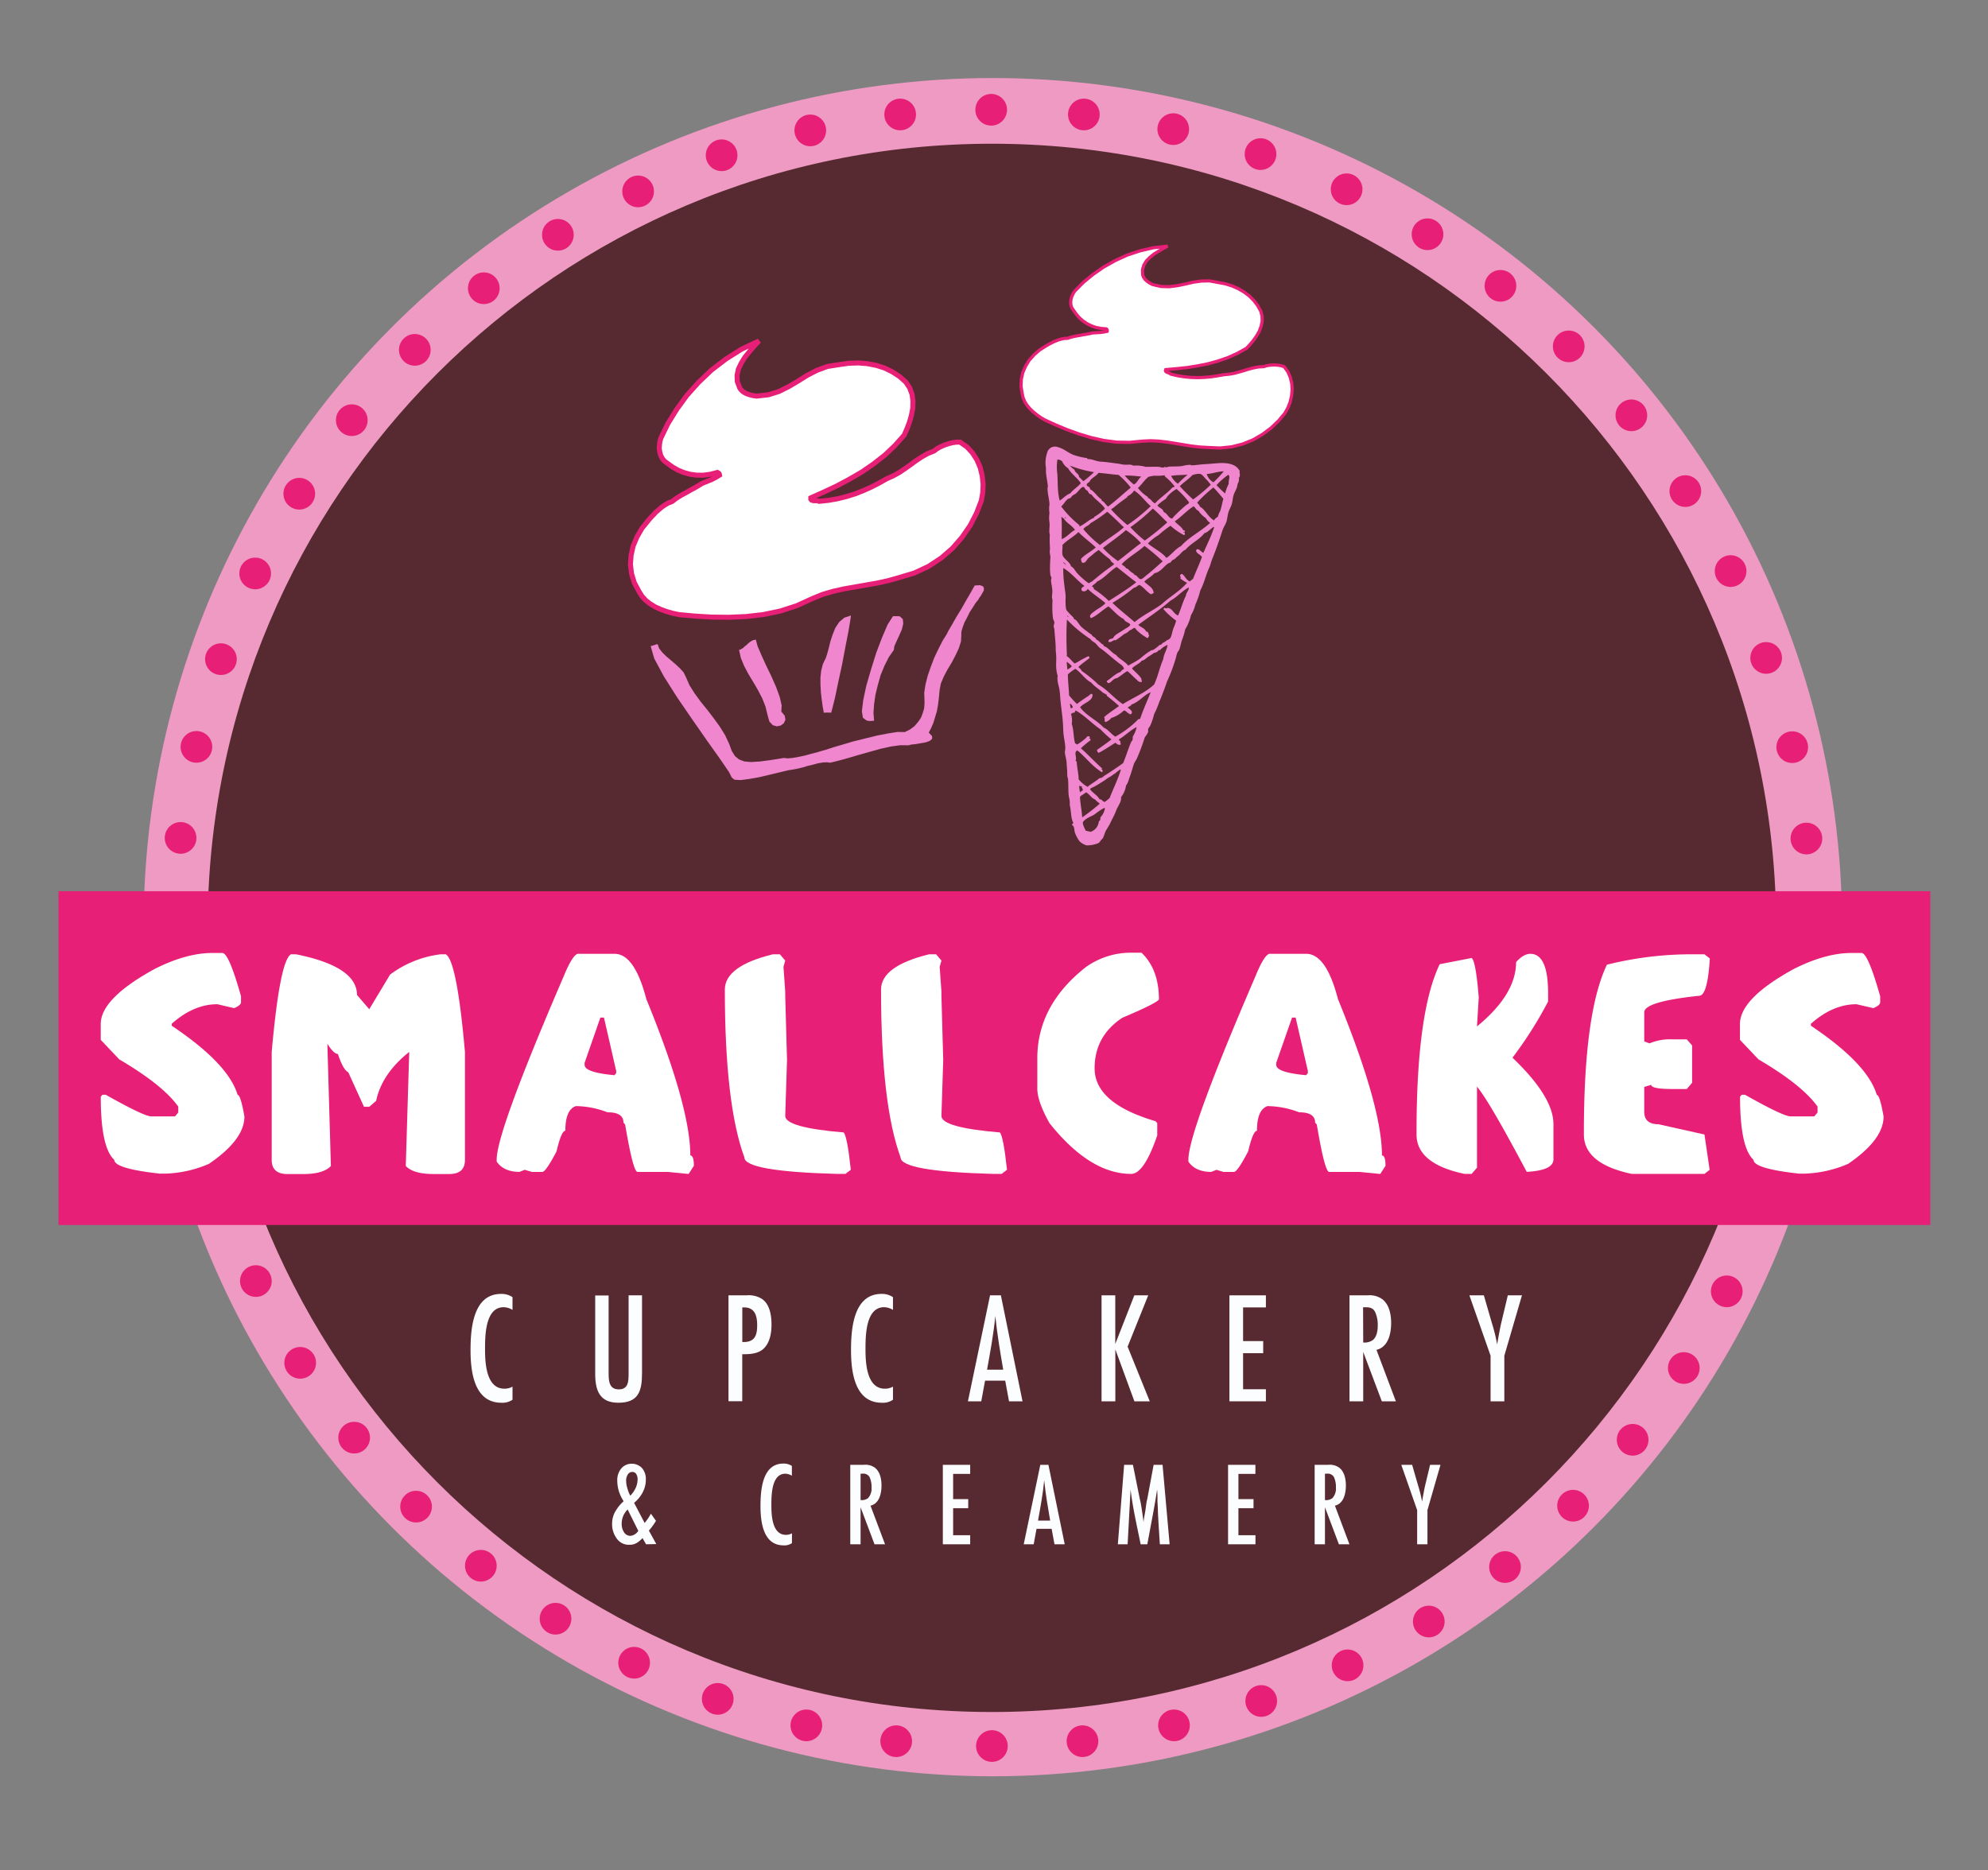<?xml version="1.0" encoding="UTF-8"?> <svg xmlns="http://www.w3.org/2000/svg" viewBox="0 0 610 574.01"><rect x="0" y="0" width="610" height="574.01" fill="#808080" stroke="none"/> <defs> <style>.cls-1{fill:#ee9ac2;}.cls-2{fill:#572a31;}.cls-3{fill:#e81f76;}.cls-4{fill:#fff;}.cls-5,.cls-8{fill:none;stroke:#e81f76;}.cls-5{stroke-width:0.98px;}.cls-6,.cls-7{fill:#ef86ce;}.cls-6{fill-rule:evenodd;}.cls-8{stroke-width:1.54px;}.cls-9{fill:#fcfdff;}</style> </defs> <g id="outer_pink" data-name="outer pink"> <circle class="cls-1" cx="304.64" cy="284.54" r="260.59"></circle> </g> <g id="inner_brown" data-name="inner brown"> <path class="cls-2" d="M545,284.76c0,132.9-107.74,240.64-240.65,240.64S63.71,417.66,63.71,284.76,171.45,44.11,304.35,44.11,545,151.85,545,284.76Z"></path> </g> <g id="dots"> <circle class="cls-3" cx="107.94" cy="128.95" r="4.86"></circle> <circle class="cls-3" cx="127.28" cy="107.37" r="4.86"></circle> <circle class="cls-3" cx="148.45" cy="88.46" r="4.86"></circle> <circle class="cls-3" cx="171.18" cy="72.06" r="4.86"></circle> <circle class="cls-3" cx="195.8" cy="58.74" r="4.86"></circle> <circle class="cls-3" cx="221.42" cy="47.65" r="4.86"></circle> <circle class="cls-3" cx="248.63" cy="40.02" r="4.86"></circle> <circle class="cls-3" cx="276.21" cy="35.13" r="4.86"></circle> <circle class="cls-3" cx="304.14" cy="33.69" r="4.86"></circle> <circle class="cls-3" cx="332.57" cy="35.13" r="4.86"></circle> <circle class="cls-3" cx="360" cy="39.63" r="4.86"></circle> <circle class="cls-3" cx="386.78" cy="47.29" r="4.86"></circle> <circle class="cls-3" cx="413.2" cy="58.09" r="4.86"></circle> <circle class="cls-3" cx="438.02" cy="71.89" r="4.86"></circle> <circle class="cls-3" cx="460.4" cy="87.72" r="4.86"></circle> <circle class="cls-3" cx="481.35" cy="106.3" r="4.86"></circle> <circle class="cls-3" cx="500.57" cy="127.46" r="4.86"></circle> <circle class="cls-3" cx="517.13" cy="150.71" r="4.86"></circle> <circle class="cls-3" cx="531.02" cy="175.26" r="4.86"></circle> <circle class="cls-3" cx="541.93" cy="201.91" r="4.86"></circle> <circle class="cls-3" cx="549.93" cy="229.3" r="4.86"></circle> <circle class="cls-3" cx="554.28" cy="257.34" r="4.86"></circle> <circle class="cls-3" cx="529.84" cy="396.3" r="4.86"></circle> <circle class="cls-3" cx="516.66" cy="419.83" r="4.86"></circle> <circle class="cls-3" cx="500.96" cy="441.86" r="4.86"></circle> <circle class="cls-3" cx="482.68" cy="462.09" r="4.86"></circle> <circle class="cls-3" cx="461.8" cy="480.91" r="4.86"></circle> <circle class="cls-3" cx="438.41" cy="497.63" r="4.86"></circle> <circle class="cls-3" cx="413.49" cy="511.08" r="4.86"></circle> <circle class="cls-3" cx="387" cy="522.02" r="4.86"></circle> <circle class="cls-3" cx="360.23" cy="529.5" r="4.86"></circle> <circle class="cls-3" cx="332.15" cy="534.36" r="4.86"></circle> <circle class="cls-3" cx="304.36" cy="535.84" r="4.86"></circle> <circle class="cls-3" cx="274.99" cy="534.36" r="4.86"></circle> <circle class="cls-3" cx="247.42" cy="529.5" r="4.86"></circle> <circle class="cls-3" cx="220.23" cy="521.37" r="4.86"></circle> <circle class="cls-3" cx="194.58" cy="510.28" r="4.86"></circle> <circle class="cls-3" cx="170.46" cy="496.77" r="4.86"></circle> <circle class="cls-3" cx="147.54" cy="480.51" r="4.86"></circle> <circle class="cls-3" cx="127.67" cy="462.37" r="4.86"></circle> <circle class="cls-3" cx="108.67" cy="441.2" r="4.86"></circle> <circle class="cls-3" cx="92.11" cy="418.24" r="4.86"></circle> <circle class="cls-3" cx="78.51" cy="393.15" r="4.86"></circle> <circle class="cls-3" cx="55.41" cy="257.15" r="4.86"></circle> <circle class="cls-3" cx="60.27" cy="229.21" r="4.86"></circle> <circle class="cls-3" cx="67.79" cy="202.29" r="4.86"></circle> <circle class="cls-3" cx="78.3" cy="175.99" r="4.86"></circle> <circle class="cls-3" cx="91.83" cy="151.52" r="4.86"></circle> </g> <g id="smallcakes"> <polygon class="cls-3" points="592.29 375.94 17.94 375.94 17.94 273.51 592.29 273.51 592.29 375.94 592.29 375.94"></polygon> <path class="cls-4" d="M65.14,292.46h3.09q2,0,5.72,13.29v1.84c0,.6-.7,1.2-2.09,1.8l-5.17-1.2q-7.27,0-14,6v.6q17.39,11.64,20.22,21.22.93,0,2.09,6.64,0,7.1-10.9,14.53a36.4,36.4,0,0,1-13.47,3H49.07q-14-1.53-14-4.24-4.16-3.75-4.15-19.37l.52-.6h1q11.79,6.65,14,6.64h7.26l1-1.2v-1.8Q50,333,36.6,325.12l-5.69-6v-4.85q0-7.87,16.59-16.93Q57.21,292.46,65.14,292.46Z"></path> <path class="cls-4" d="M89.26,292.87h1.6q18.67,3.75,18.68,12.47l3.76,4.39,6.39-10.63a32.31,32.31,0,0,1,15.49-6.23h1.61q3.41,2,5.88,30v33.08c0,2.9-1.6,4.35-4.82,4.35h-4.79q-6.23,0-8.55-2.47l1.06-35q-8.41,6.69-10.15,15l-2.12,1.84h-1.61l-4.82-10.59q-1.61-.78-3.18-5.63-1.29,0-3.22-3.11V321l1.06,36.84q-2.31,2.47-8.55,2.47H88.2q-4.83,0-4.83-4.35V322.83Q85.85,294.9,89.26,292.87Z"></path> <path class="cls-4" d="M177.23,292.72h11.35q6.13,0,9.74,13.89,13.5,33,13.5,48c.72,0,1.09,1.06,1.09,3.16l-1.61,2.51-6.49-.63h-9.19q-1.35,0-3.8-14.53l-.51-.6q0-3.17-4.88-3.16a28.2,28.2,0,0,0-9.71-1.91q-3.25,1.08-3.25,7.58-1.22,0-2.7,6.31c-2.16,4.15-3.61,6.26-4.34,6.31h-3.24L161,359l-1.6.64c-3.22,0-5.56-1.06-7-3.16v-.64q0-8.52,20.54-56.16C174.7,295.39,176.14,293.07,177.23,292.72Zm7,19.56-4.85,13.89v.64q0,2.32,9.16,3.16l.54-.64v-.64l-3.76-16.41Z"></path> <path class="cls-4" d="M237.12,292.87h2.18l1.64,1.92-.54,1.91.54,7.62v1.28l.55,19.71-.55,17.16q0,3.57,17.94,5.07,1.1,1.27,2.18,11.45l-1.64,1.27h-2.7q-28.31-.78-28.31-5.06-6-16.33-6-51.52Q222.43,296.48,237.12,292.87Z"></path> <path class="cls-4" d="M285.05,292.87h2.18l1.64,1.92-.54,1.91.54,7.62v1.28l.55,19.71-.55,17.16q0,3.57,17.94,5.07,1.08,1.27,2.18,11.45l-1.64,1.27h-2.7q-28.31-.78-28.31-5.06-6-16.33-6-51.52Q270.36,296.48,285.05,292.87Z"></path> <path class="cls-4" d="M346.54,292.38h3.73q5.34,5.14,5.34,14.35-.84,1.23-11.19,5.59-8.55,5.63-8.55,15.54,0,10.74,18.68,16.22l.54.6v3.76q-4.05,11.82-8,11.82-12.66,0-25.07-15.58-3.74-6.72-3.73-10.58v-9.32q0-16.29,14.91-28A23.81,23.81,0,0,1,346.54,292.38Z"></path> <path class="cls-4" d="M389.46,292.72H400.8q6.15,0,9.74,13.89,13.5,33,13.5,48c.73,0,1.09,1.06,1.09,3.16l-1.61,2.51-6.49-.63h-9.19q-1.35,0-3.79-14.53l-.52-.6q0-3.17-4.88-3.16a28.15,28.15,0,0,0-9.71-1.91c-2.16.72-3.25,3.25-3.25,7.58q-1.21,0-2.7,6.31c-2.16,4.15-3.61,6.26-4.34,6.31h-3.24l-2.15-.64-1.61.64c-3.21,0-5.56-1.06-7-3.16v-.64q0-8.52,20.54-56.16C386.93,295.39,388.36,293.07,389.46,292.72Zm7,19.56-4.86,13.89v.64q0,2.32,9.16,3.16l.55-.64v-.64l-3.76-16.41Z"></path> <path class="cls-4" d="M469.56,292.72q5.46,0,5.46,12.09v2.55a122.89,122.89,0,0,1-10.93,17.24q12.57,12,12.57,20.38V355.8q0,3.4-8.2,3.83-11.59-21.86-15.26-26.14v24.86l-1.64,1.91h-2.19q-14.72-3.11-14.72-12.09v-.63q0-36.87,7.11-51.63l9.8-1.91q1.29,1,2.18,12.09L453.2,315q12-9.82,12-19.75Q467.5,292.72,469.56,292.72Z"></path> <path class="cls-4" d="M520.25,292.87H523l1.64,1.28q-.68,11.44-3.28,11.45-16.83,1.77-16.84,5.07v8.93l1.61.6a16.28,16.28,0,0,1,7.07-1.23h4.37l1.64,1.87v11.45l-1.64,1.92h-4.37q-6.52,0-6.52-1.28l-2.16.64v7.62q0,3.82,4.34,3.83L523,348.17,524.59,359,523,360.26h-22.3Q486,357.16,486,348.17v-.63q0-36.72,7.07-51.48A107,107,0,0,1,520.25,292.87Z"></path> <path class="cls-4" d="M568.12,292.46h3.09q1.95,0,5.71,13.29v1.84c0,.6-.69,1.2-2.09,1.8l-5.17-1.2q-7.26,0-14,6v.6q17.39,11.64,20.21,21.22c.63,0,1.32,2.21,2.09,6.64q0,7.1-10.89,14.53a36.48,36.48,0,0,1-13.47,3h-1.54q-14-1.53-14-4.24-4.14-3.75-4.14-19.37l.51-.6h1q11.79,6.65,14,6.64h7.27l1-1.2v-1.8Q553,333,539.58,325.12l-5.69-6v-4.85q0-7.87,16.58-16.93Q560.18,292.46,568.12,292.46Z"></path> </g> <g id="cupcake_and_cone" data-name="cupcake and cone"> <g id="cone"> <polygon class="cls-4" points="358.27 75.54 356.84 76.3 355.44 77.13 354.02 78.02 352.79 79.03 351.74 80.09 350.99 81.34 350.57 82.71 350.6 84.25 350.75 84.74 350.98 85.21 351.28 85.65 351.67 86.05 352.09 86.39 352.58 86.73 353.08 87.03 353.66 87.32 356.27 87.92 358.8 87.99 361.26 87.67 363.69 87.17 366.09 86.61 368.56 86.25 371.1 86.2 373.85 86.7 375.97 87.1 378.05 87.75 379.94 88.58 381.75 89.64 383.34 90.83 384.72 92.22 385.9 93.77 386.84 95.45 387.25 97.02 387.29 98.6 386.96 100.12 386.41 101.63 385.61 103.04 384.67 104.39 383.61 105.66 382.51 106.86 379.74 108.41 376.85 109.72 373.79 110.78 370.69 111.64 367.45 112.29 364.22 112.8 360.93 113.15 357.7 113.43 357.6 113.72 357.69 113.97 357.88 114.14 358.15 114.29 358.44 114.38 358.75 114.5 358.99 114.61 359.24 114.82 361.3 115.3 363.41 115.64 365.48 115.83 367.57 115.89 369.62 115.81 371.65 115.63 373.61 115.33 375.54 114.99 377.12 114.84 378.67 114.58 380.17 114.17 381.67 113.74 383.15 113.27 384.64 112.89 386.19 112.6 387.79 112.52 388.51 112.28 389.27 112.13 390.07 112.04 390.9 112.01 391.69 112.03 392.5 112.13 393.28 112.29 394.05 112.54 395.17 114.09 395.92 115.83 396.36 117.65 396.49 119.58 396.3 121.5 395.87 123.4 395.17 125.19 394.24 126.84 392.28 129.18 389.98 131.37 387.37 133.31 384.5 134.98 381.32 136.26 377.95 137.12 374.39 137.49 370.66 137.33 368.2 137.19 365.7 136.9 363.16 136.49 360.61 136.07 358.04 135.66 355.51 135.37 352.99 135.26 350.55 135.38 346.6 135.76 342.65 135.69 338.73 135.18 334.9 134.32 331.09 133.18 327.42 131.86 323.89 130.39 320.58 128.88 319.26 128.09 318.08 127.25 316.99 126.35 315.98 125.4 315.12 124.35 314.44 123.27 313.94 122.09 313.66 120.85 313.3 118.6 313.38 116.42 313.83 114.34 314.68 112.39 315.81 110.55 317.29 108.89 318.99 107.41 320.99 106.14 321.69 105.73 322.45 105.34 323.21 104.94 324.05 104.6 324.87 104.28 325.72 104.04 326.63 103.86 327.55 103.83 328.45 103.52 329.42 103.28 330.37 103.09 331.36 102.93 332.33 102.74 333.32 102.58 334.29 102.4 335.26 102.17 335.83 102.13 336.42 102.11 336.99 102.06 337.59 102.05 338.13 101.96 338.69 101.9 339.22 101.77 339.73 101.67 339.75 101.55 339.76 101.44 339.74 101.34 339.73 101.25 339.61 101.06 339.47 100.93 337.75 100.78 336.2 100.47 334.76 99.94 333.43 99.26 332.21 98.42 331.15 97.48 330.23 96.41 329.42 95.25 328.91 94.52 328.63 93.76 328.53 92.97 328.57 92.18 328.74 91.36 329.05 90.6 329.4 89.89 329.84 89.26 332.45 86.63 335.44 84.19 338.65 81.95 342.16 79.99 345.86 78.29 349.81 76.98 353.93 76.02 358.27 75.54 358.27 75.54"></polygon> <polygon class="cls-5" points="358.27 75.54 356.84 76.3 355.44 77.13 354.02 78.02 352.79 79.03 351.74 80.09 350.99 81.34 350.57 82.71 350.6 84.25 350.75 84.74 350.98 85.21 351.28 85.65 351.67 86.05 352.09 86.39 352.58 86.73 353.08 87.03 353.66 87.32 356.27 87.92 358.8 87.99 361.26 87.67 363.69 87.17 366.09 86.61 368.56 86.25 371.1 86.2 373.85 86.7 375.97 87.1 378.05 87.75 379.94 88.58 381.75 89.64 383.34 90.83 384.72 92.22 385.9 93.77 386.84 95.45 387.25 97.02 387.29 98.6 386.96 100.12 386.41 101.63 385.61 103.04 384.67 104.39 383.61 105.66 382.51 106.86 379.74 108.41 376.85 109.72 373.79 110.78 370.69 111.64 367.45 112.29 364.22 112.8 360.93 113.15 357.7 113.43 357.6 113.72 357.69 113.97 357.88 114.14 358.15 114.29 358.44 114.38 358.75 114.5 358.99 114.61 359.24 114.82 361.3 115.3 363.41 115.64 365.48 115.83 367.57 115.89 369.62 115.81 371.65 115.63 373.61 115.33 375.54 114.99 377.12 114.84 378.67 114.58 380.17 114.17 381.67 113.74 383.15 113.27 384.64 112.89 386.19 112.6 387.79 112.52 388.51 112.28 389.27 112.13 390.07 112.04 390.9 112.01 391.69 112.03 392.5 112.13 393.28 112.29 394.05 112.54 395.17 114.09 395.92 115.83 396.36 117.65 396.49 119.58 396.3 121.5 395.87 123.4 395.17 125.19 394.24 126.84 392.28 129.18 389.98 131.37 387.37 133.31 384.5 134.98 381.32 136.26 377.95 137.12 374.39 137.49 370.66 137.33 368.2 137.19 365.7 136.9 363.16 136.49 360.61 136.07 358.04 135.66 355.51 135.37 352.99 135.26 350.55 135.38 346.6 135.76 342.65 135.69 338.73 135.18 334.9 134.32 331.09 133.18 327.42 131.86 323.89 130.39 320.58 128.88 319.26 128.09 318.08 127.25 316.99 126.35 315.98 125.4 315.12 124.35 314.44 123.27 313.94 122.09 313.66 120.85 313.3 118.6 313.38 116.42 313.83 114.34 314.68 112.39 315.81 110.55 317.29 108.89 318.99 107.41 320.99 106.14 321.69 105.73 322.45 105.34 323.21 104.94 324.05 104.6 324.87 104.28 325.72 104.04 326.63 103.86 327.55 103.83 328.45 103.52 329.42 103.28 330.37 103.09 331.36 102.93 332.33 102.74 333.32 102.58 334.29 102.4 335.26 102.17 335.83 102.13 336.42 102.11 336.99 102.06 337.59 102.05 338.13 101.96 338.69 101.9 339.22 101.77 339.73 101.67 339.75 101.55 339.76 101.44 339.74 101.34 339.73 101.25 339.61 101.06 339.47 100.93 337.75 100.78 336.2 100.47 334.76 99.94 333.43 99.26 332.21 98.42 331.15 97.48 330.23 96.41 329.42 95.25 328.91 94.52 328.63 93.76 328.53 92.97 328.57 92.18 328.74 91.36 329.05 90.6 329.4 89.89 329.84 89.26 332.45 86.63 335.44 84.19 338.65 81.95 342.16 79.99 345.86 78.29 349.81 76.98 353.93 76.02 358.27 75.54 358.27 75.54"></polygon> <path class="cls-6" d="M338.71,248a21.82,21.82,0,0,0-2.83,1.92c-.78.5-1.79.86-2.49,1.34-.36.23-1,.81-1.09,1-.18.76.53,2,.87,2.7.66.09.95.25,1.53.31a3.73,3.73,0,0,0,2.46-3.18,1.6,1.6,0,0,0,.47-.56q0-.34,0-.66a5.38,5.38,0,0,0,1.41-2.81c-.18,0-.15-.15-.36-.1m-7.3-3.42c.11,2.32.59,4.32.68,6.3a56.37,56.37,0,0,0,5.37-4.19c-.39-.46-1-.7-1.32-1.25-1.28-.47-1.75-1.66-2.88-2.25-.56.53-1.32.82-1.85,1.39m0-1.34c.21-.39.73-.41.93-.82-.19-.29-.22-.69-.55-.85.13,0,.37.1.31-.12a5,5,0,0,1-.95-.28,18.27,18.27,0,0,0,.26,2.07M342,237.53l-.29,0c-.11.38-.59.39-.77.69a8.26,8.26,0,0,0-1.83,1.16c-1.16.73-2.16,1.38-3.27,2-.46.27-1,.32-1.36.81.64,1.05,2.26,1.84,2.9,3.11.77-.05.78.6,1.57.83a10.26,10.26,0,0,0,1.54-1.25c1.07-2.77,2.44-5.49,3.42-8.58a.21.21,0,0,0-.14-.16,10.78,10.78,0,0,0-1.77,1.38m-7.68-10.83c.17-.17.37.22.26.52a28.28,28.28,0,0,0-2.92,2.43c2.3,2,4.32,4.26,6.62,6.27-.15,0-.32,0-.31.21.43,0,.45.71.17.88-3-1.79-4.92-4.55-7.55-6.69-1.23.5-.08,2-.54,3.15,0,.2.37.12.34.4.09,1.86.55,3.4.59,5.33a9.83,9.83,0,0,0,2.73,2.29c1.16-1,2.6-1.72,3.75-2.75.43.23.66-.29,1.12-.3,0-.17,0-.27.16-.29q3-1.87,5.88-3.94c.88-2.07,1.56-4.38,2.41-6.36.1-.25.4-.54.48-.78s0-.78.13-1.11a8.35,8.35,0,0,0,1.12-2.81c-2,1-3.5,2.63-5.42,3.76,0,.43.39.48.54.76-.39.22.15.42,0,.81-.73.38-1.2-.25-1.65-.53-1.68,1.08-3.33,2.17-5.1,3.11a1.15,1.15,0,0,1-.53-.91c1.5-1.05,3-2.08,4.43-3.22a35,35,0,0,1-3.41-3.14c-2.66-1.78-4.69-4.13-7.54-5.73-.22.15-.21.59-.48.7-.39-.15-.58.24-1,.32a6.37,6.37,0,0,1,.26,3.11c.66,1.94.48,4.17,1.05,6,.31,0,.41.19.57.33a17.47,17.47,0,0,0,2.77-2.06c.28-.25.21-.46.54-.49s.59,0,.63.41c0,.14-.35.21-.16.29m-5.71-9.32a.57.57,0,0,0,.61-.34,1.69,1.69,0,0,0-.83-1.08,5.1,5.1,0,0,0,.22,1.42m11.08-3.88c0-.15-.14-.19-.13-.38-.46,0-.53-.4-1-.42-1.14-1.12-2.63-1.92-3.64-3.16-2-1.08-3.08-3-4.89-4.25a12.61,12.61,0,0,0-2.3,1.71c0,2.21.3,4.29.37,6.45a26.09,26.09,0,0,0,2.42,2.63,39.29,39.29,0,0,1,3.51-2.45c.43-.33.89-1,1.27-.39.06,2-2.69,2.43-3.82,3.86,1.85,2.57,5.1,3.91,7.22,6.22,1.51.65,2.25,2,3.59,2.79a30.39,30.39,0,0,0,7-5.28c.11-.18.43-.1.61-.2,1-2.94,2.12-5.34,3.24-8.16-2.25,1-3.56,3-5.94,3.8-.13.59-.89.47-1.07,1,.68.4,1.92,1.33.83,2-.85-.24-1.17-.95-2-1.22a10.34,10.34,0,0,1-3.95,2.36,3.52,3.52,0,0,1-1.77,1.23c-.46-.36,0-1.09-.42-1.5,1.42-1.27,3.07-2.28,4.6-3.43a48.42,48.42,0,0,0-3.79-3.16m-12.09-8.06c.37-.08,1.37-.8,1.38-1a6.38,6.38,0,0,0-.69-.7,4.78,4.78,0,0,0-.86-.63c0,.81.18,1.5.17,2.36m-.28-4.21c1.06.6,1.62,1.65,2.58,2.35a15.2,15.2,0,0,0,1.67-.94c.67-.38,1.17-.62,1.74-.93s1.16-.59,1.09.21c-1.11.92-2.36,1.71-3.39,2.75.34.4.86.63,1,1.18a38.61,38.61,0,0,1,5.12,4.19c2.87,1.65,4.78,4.18,7.52,6,3.21-2,6.88-3.48,9.59-6,1.16-2.39,1.68-5.22,2.79-7.74.25-1.86,1.12-2.75,1.34-4.42a6.42,6.42,0,0,0-2.36,1.64c-.18,0-.21-.15-.37,0a1.86,1.86,0,0,1-1.43.8,13.11,13.11,0,0,1-1.84,1.23c-.59.4-1.08,1.06-1.9,1.15-.77,1.06-2.17,1.4-3,2.41,1,1.16,2.25,2,3,3.34-.53,0,.2.33,0,.74-.77.35-1.34-.45-1.78-.83-.94-.82-1.73-1.74-2.65-2.44-.95.48-2.15,1.58-3.13,2.11-.16.09-.42.07-.67.2-.94.43-2,2.33-2.54.73,1.46-.87,2.54-2.2,4.26-2.79a2.18,2.18,0,0,1,1.08-.9A2.39,2.39,0,0,0,344,204c-1.89-1.34-3.67-3-5.41-4.36-.44-.33-.91-.61-1.34-1s-.77-.93-1.25-1.33-1.1-.61-1.4-1.18a39.75,39.75,0,0,1-7.22-6c-.21,3.53-.18,7.23,0,11.07m.46-12c-.22.05-.22-.45-.35-.24.08.14.17.62.35.24M358,186.7s-.11-.06-.07-.07c1.7-.33,2.05,1.71,3.54,2.26.91-1.94,1.46-4.29,2.4-6,.07-1.07,1-1.63.88-2.61-2.09,1.11-3.52,2.93-5.59,4.05-3.1,2.7-6.57,5-9.89,7.41.69.78,2,1,2.38,2.05.48,0,.52.33.78.49-.24.32.21.52.17.89-.23.16-.19.63-.55.64a15.44,15.44,0,0,1-3.31-2.47c-.25-.24-.29-.61-.7-.63-.23,0-.64.42-1.06.6-.6.25-.45.24-.84.61a5.7,5.7,0,0,1-1.22.68,27.44,27.44,0,0,1-2.52,1.85c-.3.13-.16,0-.37,0-.56.05-1.09.77-1.87.55-.23-.85.73-.92,1.32-1.1.63-1.2,1.86-1.63,3-2.41.7-.49,1.42-.86,1.82-1.16,1.28-.94-.31-1.09-1.14-1.84-.16-.13-.22-.4-.42-.53-1.87-1-3.06-2.6-4.61-3.87-1.86,1.08-3.45,2.84-5.35,3.6-1-.78.57-1.72,1.3-2.28s1.64-1,2.21-1.5c.33-.25.77-.55.86-.84-1.7-1.54-3.78-2.75-5.4-4.36-.29.83-1.82,1.14-1.92.19-.07-.67.58-.65.87-1.13-2.3-1.69-3.93-4-6.45-5.45a34.31,34.31,0,0,0,.36,5.41c.07,1,.29,1.94.35,2.89s-.05,1.64,0,2.44a9,9,0,0,0,.24,2.14,18.77,18.77,0,0,0,2.08,2.19c.13.16.17.43.26.54s.49.24.64.4c.59.59,1,1.42,1.58,2a15.67,15.67,0,0,0,1.68,1.35,11.73,11.73,0,0,0,1.55,1.11c.21.72,1.23.72,1.39,1.48.92.36,1.28,1.21,2.19,1.6a.5.5,0,0,1,.05.37c1.66.55,2.28,2,3.81,2.73,1,1.27,2.76,2,3.77,3.3,1.22-.73,2.65-1.42,3.73-2.23a22.06,22.06,0,0,1,3.22-2.4c.26-.14.58-.13.82-.25a16.49,16.49,0,0,0,1.92-1.51c.06,0,.22.05.29,0,.23-.14.43-.46.7-.62a4.63,4.63,0,0,0,1.22-.82c1.52-.32,1.32-2,2-3.73a14.06,14.06,0,0,0,.79-2.24,22.39,22.39,0,0,1-3.91-3.54c.13-.14.18-.36.39-.42.17.21.62.18.65.18M342.6,174c-2.16,1.35-3.69,3.41-6.05,4.53-.35.66-1.13.81-1.48,1.46.24.2.66.25.54.77a29.72,29.72,0,0,1,4.63,3.66c2.86-1.85,5.78-3.63,8.41-5.73-2.07-1.52-4-3.16-6-4.69m-15.46-.57c-.26-.3-.65-.87-1-.87a3.73,3.73,0,0,0,1,.87m24-5.9c-2.18,2-4.94,3.42-7,5.6.38.51,1.23.75,1.33,1.32,0-.12.35.09.5.1a7.66,7.66,0,0,0,2,1.59c0,.1,0,.21,0,.29,1,0,1.18,1.3,2.06,1.3.43,0,1.33-.9,1.76-1.23,1.74-1.34,3.56-3.08,4.93-4.23a59.62,59.62,0,0,0-5.6-4.74M326,167.29c.11,1-.22,2.21.05,3.1s1.71,1.85,2.33,2.78c.14.2.15.47.26.6s.45.3.63.49c.47.49.81,1.17,1.31,1.7a23,23,0,0,0,3.41,3c.42,0,.58-.38,1-.45,1.83-1.51,3.6-3,5.61-4.41.35-.25,1.23-.84,1.23-1s-.5-.42-.7-.62c-.37-.38-.31-.55-.55-.78-.5-.49-1.18-.92-1.75-1.42s-1.17-1-1.68-1.5a14.28,14.28,0,0,0-2,1.52c-.36.33-.76.61-1.09.9-.72.62-.87,1.69-2,1.51a2.43,2.43,0,0,1-.36-1.21c1.28-1.41,3.12-2.21,4.52-3.5-1.69-1.65-3.69-3-5.3-4.73-1.56,1.55-3.39,2.39-4.93,4m19.49-4.59c-2.23,2-4.73,3.65-7.06,5.5a28.66,28.66,0,0,0,4.61,4c2.39-1.8,4.64-3.75,7.07-5.5a24.44,24.44,0,0,0-4.62-4m24.11.9c-1.57,2.11-4.16,3.11-5.81,5.12-1,.36-1.54,1.36-2.31,1.94a9.64,9.64,0,0,0-.93.84c-.22.23-.58.26-.83.47s-.31.46-.55.64-.58.21-.83.39c-1.36,1-2.27,2.63-4.13,2.95-.84,1.05-2.13,1.6-3.08,2.56,1,1.12,2.82,1.82,2.87,3.55-.41,0-.45.37-.9.31-1.29-.8-2.09-2.07-3.43-2.85-.68.16-.95.8-1.73.88a53.54,53.54,0,0,1-6.58,4.64c2.13,2.09,4.55,3.92,6.8,5.91,2.49-2.14,5.64-3.55,8.31-5.52,2.32-2.16,5.58-4,7.79-6.56a10.4,10.4,0,0,1-2.07-1.3c.19-.54-.06-.57-.08-1a.74.74,0,0,1,.6-.41c.95.63,1.21,1.85,2.37,2.28.34-.25.65-.54,1-.76.9-2.33,1.94-4.48,2.73-6.71-.44-.81-1.82-1.08-1.79-2.1.71-.94,1.44.56,2.24.8,1.13-2.55,2.34-5,3.3-7.79,0-.08-.07-.12-.14-.15-1,.53-1.62,1.56-2.82,1.91M327,159.08c.11-.22-.17-.43-.28-.24.1.08.15.21.28.24m-1.16,6.36c1.6-.66,2.55-2.05,4-2.81-.91-1.41-2.62-2.1-3.46-3.58-.41,0-.38-.36-.71-.41.24,2.14.05,4.71.13,6.8m14-8.31h-.15a40.11,40.11,0,0,1-5,3.41c-.56.83-1.73,1-2.23,1.87a32.46,32.46,0,0,0,5.08,4.85c2.39-1.88,5.06-3.44,7.36-5.42-1.64-1.6-3.28-3.2-5-4.71m13.86-1.06a57.86,57.86,0,0,1-6.86,5.73,34.88,34.88,0,0,0,4.4,4.09,76,76,0,0,0,6.92-5.58c-1.51-1.41-2.87-2.93-4.46-4.24M370,159a8,8,0,0,1-2.29-2.27c-.75-.22-.9-1-1.47-1.34-2.14,1.31-3.73,3.22-5.77,4.62.79.94,2,1.53,2.56,2.65.23.13.61.11.56.47s-.45-.08-.44.13.41.14.41.4,0,.54-.25.56a18.77,18.77,0,0,1-4.16-2.88,36.45,36.45,0,0,0-3.69,2.9,14.49,14.49,0,0,0-3.23,2.55c1.83,1.55,4.2,2.6,5.69,4.44,1.61-1.1,2.72-2.74,4.47-3.66,2.56-2.83,6.13-4.53,8.93-7.1A3.89,3.89,0,0,1,370,159m-22-8.46a4.73,4.73,0,0,1-2,1.73c-.14,0,0,.35-.18.36-1.43,1.05-2.87,2.08-4.21,3.23-.19.21-.61.16-.62.56a50,50,0,0,0,4.94,4.71,53.53,53.53,0,0,0,7.16-5.8c-1.78-1.53-3.05-3.5-5.09-4.79m-13.13,1.19c-.83-.1-.82-.68-1.26-1.18-.07-.09-.32-.15-.42-.25-.38-.38-.4-.82-.76-.85-.72-.06-1.59,1.48-2.39,2.08a9.53,9.53,0,0,0-1,.61c-.25.23-.33.51-.63.7s-.49.13-.68.26c-.81.54-1.45,1.82-2.11,2.32a31,31,0,0,0,5.62,5.77c0,.18-.16.22,0,.37,1.65-.68,2.74-2,4.4-2.63.12-.09.06-.36.25-.37a14.31,14.31,0,0,0,3.15-2.48c-1.09-1.72-3-2.7-4.16-4.35M361,150.06a12.28,12.28,0,0,0-2.61,2.06c-.32.32-.45.77-.8,1.06a14.09,14.09,0,0,0-2.45,1.93c.36.56,1,.78,1.53,1.26.2.18.23.5.41.7s.62.39.84.63,1.05,1.5,1.68,1.42c.24,0,.31-.34.55-.55a44.9,44.9,0,0,1,3.8-3.55c.35-.26.76-.36.92-.84a26,26,0,0,0-3.87-4.12m11.34-.48a42.74,42.74,0,0,0-5,4.66c.25.44.71.68.82,1.23,1.85,1.06,2.49,3.21,4.39,4.24.19-.61.79-.78,1.16-1.2a6.88,6.88,0,0,1,.68-1.66c.44-1.2.59-2.45,1-3.78-1-1.15-2-2.43-3.1-3.49m-27.18-3.66a19.54,19.54,0,0,0,2.78,2.75c1.11-.43,1.37-1.81,2.34-2.39a39.1,39.1,0,0,0-5.12-.36m-2-.18c-2.27-.19-3.84-.45-6.06-.63-.36.7-1.64,1.35-2.4,2.15-.18.2-.25.48-.4.64s-.79.43-.79.85c0,.76,1.07.4,1,1.37,1.47.79,2.17,2.3,3.56,3.16,0,.12,0,.24,0,.36.93.35,1.2,1.31,2,1.81,2.42-1.83,4.62-3.88,6.94-5.81a24.64,24.64,0,0,0-3.74-3.9m11.07.25a9.88,9.88,0,0,0-1.86.34c-1.13.81-2.25,2.55-3.27,3.43a11.76,11.76,0,0,0,3.07,2.75.45.45,0,0,0,.05.3c.95.34,1.22,1.28,2.12,1.67,1.6-1.76,3.65-3,5.26-4.8.23-.15.61-.15.76-.39a15.39,15.39,0,0,0-3.06-3.13c0-.14.24-.3-.06-.3a14.43,14.43,0,0,1-3,.13m5.05.06a6.09,6.09,0,0,0,2.07,2.4,36,36,0,0,1,3-2.78c-1.77.15-3.59.08-5.09.38M370,147c-.55-.56-1.11-1.47-1.83-1.58a5.72,5.72,0,0,0-2.3.39c-1.17,1.26-2.65,2.17-3.86,3.4a52.5,52.5,0,0,0,4.1,4.07,51.81,51.81,0,0,0,5.39-4.5A10.25,10.25,0,0,0,370,147m3.27,1.87a35.76,35.76,0,0,0,2.64,2.58,13.41,13.41,0,0,1,1.13-3c-.22-.86.59-2.18-.15-2.74a21.16,21.16,0,0,0-3.62,3.19m-43.57-4.72c.21,1,1.37,1.11,1.41,2.23.52.36.84.88,1.33,1.25a28.63,28.63,0,0,0,3.25-2.77,35.07,35.07,0,0,1-7.38-2,5.54,5.54,0,0,0,1.39,1.25m40.59,1.32a4.1,4.1,0,0,0,2.06,2.55,32.29,32.29,0,0,0,3.14-3.37c-1.92.06-3.32.7-5.2.82m-42.61-1.8a4.38,4.38,0,0,1-1.72-2,1.79,1.79,0,0,0-1.51-.6,15.78,15.78,0,0,0,0,4.5c.15,2.69,0,5.45.71,8.07,1.13-.72,1.95-1.76,3.29-2.25.88-1.24,2.3-1.88,3.18-3.13-1.13-1.69-2.91-2.79-3.92-4.58m1.22,109.56c0-.44.34-.41.41-.72-.81-1.41-.62-3.73-1.1-5.37a7.6,7.6,0,0,0-.28-2.67c-.22-1.67-.09-3.53-.23-5.18,0-.38-.2-.74-.23-1.11-.05-.76,0-1.46-.09-2.23s-.09-1.48-.17-2.22c-.1-1-.47-2-.49-3,0-.27.1-.53.11-.8.08-1.65-.46-3.44-.58-5.2-.07-1-.07-2.16-.18-3.41-.15-1.85-.46-4-.68-6.09-.13-1.18-.15-2.58-.37-3.77s-.77-2.53-.51-4a11.81,11.81,0,0,1-.48-3.21c0-1.06.09-2.24,0-3.23,0-.43-.11-1-.12-1.71,0-1.91-.26-4-.39-5.92,0-.42-.22-.85-.23-1.26s.22-.73.21-1.1-.36-.84-.44-1.28a31.88,31.88,0,0,1-.14-5.39c0-.37-.14-.74-.16-1.11,0-.64.14-1.29.11-1.92,0-1.08-.38-2.22-.4-3.27,0-.21.13-.5.12-.73s-.27-.61-.32-.9a16.59,16.59,0,0,1-.12-1.86c0-1.19.05-2.35.13-3.45,0-.55-.18-1.1-.2-1.64s.07-.83.07-1.25a33.19,33.19,0,0,1-.06-4.21c-.34-1,.05-2.36-.09-3.62a9.12,9.12,0,0,1,0-2.95,8.13,8.13,0,0,1,0-2.65c-.07-1.61-.61-3.27-.61-5,0-.14.12-.37.11-.51-.13-1.68-.61-3.39-.6-5.05a5.23,5.23,0,0,0-.08-1.27,9.77,9.77,0,0,1,.45-4,2.47,2.47,0,0,1,3.33-1.74c1.77.46,3,1.64,4.64,2.33a20.26,20.26,0,0,0,4.13,1c.32,0,.15.37.49.32,1.32,0,2.55.74,3.85.8,1.68.09,3.44.37,5.18.59.71.09,1.44.29,2.11.34.9.06,2-.19,2.7.29a10.71,10.71,0,0,1,3.79.37c1.29,0,2.6-.06,3.89,0,.52,0,1,.24,1.53.24.14,0,.29-.18.46-.2s.39.12.57.1.38-.17.6-.19c1.33-.12,2.79,0,4.19-.2a10.81,10.81,0,0,1,2.44-.38c.13,0,.29.18.44.16,1.11,0,2.6-.28,4.06-.35s2.75-.22,4-.3c3.08-.2,5.53.24,6.69,2.36-.16.64.35,1.43-.26,2.14a2.74,2.74,0,0,1-.4,1.89c-.08,1.36-.89,2.35-1.23,3.47-.24.84-.27,1.7-.5,2.55s-.71,1.62-1,2.46-.37,1.81-.59,2.77-.92,1.85-1.27,2.88c-1,3.09-2.08,6.17-3.22,9-.34.83-.51,1.72-.88,2.53-1,2.14-1.54,4.75-2.74,7a23.42,23.42,0,0,1-1.48,4.27,12.26,12.26,0,0,1-1.37,3.31,14.89,14.89,0,0,1-1.8,4.41,17.61,17.61,0,0,1-.9,3.05c-.37,1-.52,2.11-.91,3.12-.12.33-.42.59-.56.92-.31.7-.39,1.47-.64,2.18a49.82,49.82,0,0,1-2.5,6.58c-.7,2-1.53,4.32-2.42,6.35a27.59,27.59,0,0,1-1.61,3.82,17.48,17.48,0,0,1-1.24,3.61c-.15.31-.46.54-.55.87s0,.6,0,.88a6.92,6.92,0,0,1-1.06,1.71,58.24,58.24,0,0,1-2.33,6.29c-.29.73-.84,1.33-1.07,2.08-.45,1.43-.83,2.85-1.43,4.34a5.41,5.41,0,0,1-.92,2.09,7.17,7.17,0,0,1-1.52,3.53c.18,1.38-.87,2.61-1.39,3.84a22.58,22.58,0,0,1-1,2.3c-.38.68-.7,1.43-1.07,2.15s-.86,1.38-1.22,2.07-.56,1.69-.94,2.31c-.1.16-.37.33-.54.56-.5.69-.52.89-1.53,1.17a9.36,9.36,0,0,1-2.89.43,5.4,5.4,0,0,1-2.14-1.23,10.82,10.82,0,0,1-1.46-2.74c-.24-.79-.07-1.89-.82-2.25"></path> </g> <g id="cupcake"> <polygon class="cls-7" points="231.92 196.29 231.03 196.48 230.32 196.87 229.68 197.35 229.11 197.91 228.51 198.38 227.98 198.88 227.36 199.25 226.77 199.47 227.32 201.93 228.33 204.38 229.6 206.78 231.11 209.28 232.55 211.74 233.87 214.28 234.88 216.83 235.53 219.5 236.09 221.46 237.15 222.57 238.36 222.91 239.58 222.66 240.52 221.93 241 220.89 240.79 219.65 239.74 218.39 239.85 216.49 239.26 213.91 238.12 210.79 236.66 207.49 235.01 204.08 233.58 200.93 232.44 198.26 231.92 196.29 231.92 196.29 231.92 196.29"></polygon> <polygon class="cls-7" points="261.11 188.89 259.08 189.56 257.52 190.87 256.32 192.69 255.47 194.79 254.78 196.9 254.27 198.98 253.82 200.65 253.4 201.92 252.5 203.78 251.98 205.81 251.74 207.98 251.76 210.24 251.88 212.48 252.14 214.69 252.43 216.81 252.78 218.75 253.11 218.69 253.46 218.71 253.74 218.66 254.05 218.69 254.54 218.69 255.04 218.73 255.46 217.16 256.29 213.79 257.25 209.16 258.39 203.9 259.4 198.56 260.31 193.89 260.89 190.47 261.11 188.89 261.11 188.89 261.11 188.89"></polygon> <polygon class="cls-7" points="274.28 199.44 274.4 198.38 275.07 196.86 275.93 195 276.73 193.16 277.15 191.4 277.02 190 276.04 189.12 274.01 189.09 272.37 191.65 270.67 195.6 268.88 200.3 267.28 205.41 265.83 210.39 264.88 214.83 264.46 218.27 264.76 220.23 265.13 220.54 265.48 220.82 265.76 221 266.09 221.18 266.4 221.22 266.85 221.27 267.44 221.25 268.21 221.19 268.02 218.82 268.2 216.12 268.63 213.17 269.36 210.21 270.21 207.18 271.39 204.32 272.72 201.68 274.28 199.44 274.28 199.44 274.28 199.44"></polygon> <polygon class="cls-7" points="294.97 195.07 294.98 193.93 295.35 192.63 295.91 191.08 296.73 189.53 297.53 187.89 298.5 186.41 299.35 185.05 300.22 183.98 300.46 183.49 300.97 182.84 301.44 182 301.87 181.22 301.91 180.48 301.6 179.91 300.7 179.59 299.08 179.68 298.72 180.3 297.82 181.92 296.51 184.16 295.03 186.78 293.44 189.37 292.11 191.72 291.05 193.51 290.56 194.5 289.23 196.65 287.97 199.12 286.69 201.8 285.6 204.64 284.65 207.4 283.97 210.1 283.59 212.6 283.67 214.89 283.67 216.08 283.56 217.43 283.15 218.8 282.61 220.24 281.7 221.56 280.63 222.82 279.27 223.84 277.66 224.66 275.43 224.63 272.57 225.07 269.15 225.73 265.54 226.62 261.88 227.52 258.54 228.51 255.7 229.34 253.67 230.01 252.46 230.35 250.88 230.83 248.96 231.32 247 231.87 244.97 232.29 243.12 232.62 241.61 232.74 240.61 232.6 236.45 233.26 233.14 233.7 230.41 233.86 228.4 233.69 226.74 233.05 225.5 232.02 224.53 230.45 223.76 228.34 222.51 225.64 220.88 223.02 219.01 220.44 217.06 217.89 215.01 215.35 213.16 212.83 211.54 210.26 210.42 207.68 209.75 206.34 208.66 205.13 207.32 203.88 205.88 202.65 204.39 201.38 203.15 200.16 202.21 198.92 201.81 197.72 201.51 197.74 201.28 197.78 201.01 197.89 200.73 198 200.4 198.06 200.13 198.17 199.85 198.23 199.66 198.32 200.74 202.08 203.7 207.59 207.79 214.04 212.52 220.94 217.06 227.45 221.03 233.04 223.71 236.97 224.54 238.63 225.37 239.29 227.26 239.4 229.81 239.07 232.86 238.53 235.96 237.8 239.06 237.06 241.74 236.41 243.83 236.07 244.91 235.85 246.32 235.51 247.81 235.06 249.45 234.67 250.99 234.25 252.47 234 253.74 233.94 254.76 234.07 257.25 233.46 260.18 232.65 263.43 231.69 266.83 230.74 270.19 229.8 273.4 229.09 276.27 228.7 278.74 228.73 279.58 228.5 280.98 228.36 282.5 228.1 284.07 227.82 285.27 227.38 286.02 226.73 286 225.9 284.98 224.83 285.73 223.4 286.42 221.77 286.95 220.03 287.48 218.25 287.8 216.46 288.02 214.74 288.19 213.13 288.31 211.77 288.69 209.77 289.58 207.66 290.71 205.51 292.04 203.31 293.2 201.1 294.19 198.98 294.86 196.91 294.97 195.07 294.97 195.07 294.97 195.07"></polygon> <polygon class="cls-4" points="232.87 104.64 231.39 106.23 229.97 107.9 228.56 109.64 227.44 111.45 226.57 113.27 226.16 115.17 226.23 117.08 226.96 119.02 227.34 119.58 227.85 120.08 228.42 120.48 229.09 120.82 229.79 121.07 230.56 121.28 231.31 121.45 232.18 121.56 235.76 121.16 239 120.15 241.99 118.66 244.86 116.96 247.67 115.2 250.64 113.66 253.86 112.47 257.56 111.89 260.44 111.48 263.36 111.38 266.14 111.6 268.9 112.14 271.44 112.95 273.81 114.11 275.99 115.53 277.92 117.24 279.13 119.05 279.86 121.03 280.13 123.09 280.08 125.24 279.68 127.38 279.08 129.51 278.3 131.57 277.42 133.57 274.58 136.74 271.49 139.68 268.06 142.36 264.51 144.81 260.67 147.05 256.79 149.12 252.76 151.01 248.79 152.78 248.79 153.19 249.01 153.47 249.32 153.59 249.73 153.66 250.14 153.66 250.58 153.67 250.95 153.7 251.34 153.86 254.18 153.56 257.01 153.06 259.72 152.39 262.4 151.55 264.97 150.54 267.47 149.42 269.82 148.2 272.13 146.9 274.08 146.03 275.93 145.01 277.66 143.84 279.37 142.64 281.05 141.4 282.79 140.25 284.62 139.21 286.62 138.4 287.42 137.79 288.31 137.26 289.3 136.79 290.34 136.39 291.37 136.08 292.44 135.83 293.49 135.69 294.58 135.68 296.69 137.14 298.4 139 299.76 141.13 300.77 143.5 301.38 146.02 301.66 148.59 301.55 151.18 301.11 153.67 299.64 157.48 297.69 161.26 295.21 164.86 292.29 168.23 288.81 171.25 284.92 173.81 280.56 175.85 275.75 177.29 272.56 178.19 269.25 178.92 265.84 179.52 262.43 180.12 258.97 180.72 255.63 181.47 252.37 182.43 249.33 183.67 244.48 185.88 239.43 187.52 234.23 188.6 228.97 189.21 223.63 189.44 218.4 189.38 213.27 189.07 208.39 188.63 206.38 188.2 204.49 187.66 202.71 187 201.02 186.24 199.47 185.29 198.12 184.23 196.97 182.96 196.07 181.51 194.63 178.83 193.78 176.04 193.44 173.21 193.65 170.38 194.28 167.56 195.44 164.81 196.95 162.17 198.94 159.71 199.65 158.88 200.44 158.05 201.23 157.2 202.15 156.41 203.04 155.64 204.02 154.97 205.1 154.34 206.25 153.9 207.26 153.11 208.39 152.37 209.5 151.72 210.7 151.08 211.85 150.42 213.04 149.78 214.19 149.12 215.33 148.41 216.03 148.1 216.78 147.82 217.48 147.52 218.22 147.23 218.88 146.89 219.57 146.56 220.18 146.17 220.78 145.81 220.75 145.66 220.72 145.51 220.65 145.38 220.6 145.3 220.36 145.11 220.13 144.99 217.88 145.56 215.77 145.84 213.71 145.82 211.72 145.54 209.81 145.01 208.05 144.29 206.4 143.34 204.85 142.23 203.9 141.53 203.21 140.7 202.73 139.74 202.44 138.72 202.29 137.62 202.35 136.52 202.49 135.47 202.77 134.48 204.94 130 207.66 125.61 210.75 121.36 214.35 117.35 218.31 113.58 222.76 110.17 227.56 107.15 232.87 104.64 232.87 104.64 232.87 104.64"></polygon> <polygon class="cls-8" points="232.87 104.64 231.39 106.23 229.97 107.9 228.56 109.64 227.44 111.45 226.57 113.27 226.16 115.17 226.23 117.08 226.96 119.02 227.34 119.58 227.85 120.08 228.42 120.48 229.09 120.82 229.79 121.07 230.56 121.28 231.31 121.45 232.18 121.56 235.76 121.16 239 120.15 241.99 118.66 244.86 116.96 247.67 115.2 250.64 113.66 253.86 112.47 257.56 111.89 260.44 111.48 263.36 111.38 266.14 111.6 268.9 112.14 271.44 112.95 273.81 114.11 275.99 115.53 277.92 117.24 279.13 119.05 279.86 121.03 280.13 123.09 280.08 125.24 279.68 127.38 279.08 129.51 278.3 131.57 277.42 133.57 274.58 136.74 271.49 139.68 268.06 142.36 264.51 144.81 260.67 147.05 256.79 149.12 252.76 151.01 248.79 152.78 248.79 153.19 249.01 153.47 249.32 153.59 249.73 153.66 250.14 153.66 250.58 153.67 250.95 153.7 251.34 153.86 254.18 153.56 257.01 153.06 259.72 152.39 262.4 151.55 264.97 150.54 267.47 149.42 269.82 148.2 272.13 146.9 274.08 146.03 275.93 145.01 277.66 143.84 279.37 142.64 281.05 141.4 282.79 140.25 284.62 139.21 286.62 138.4 287.42 137.79 288.31 137.26 289.3 136.79 290.34 136.39 291.37 136.08 292.44 135.83 293.49 135.69 294.58 135.68 296.69 137.14 298.4 139 299.76 141.13 300.77 143.5 301.38 146.02 301.66 148.59 301.55 151.18 301.11 153.67 299.64 157.48 297.69 161.26 295.21 164.86 292.29 168.23 288.81 171.25 284.92 173.81 280.56 175.85 275.75 177.29 272.56 178.19 269.25 178.92 265.84 179.52 262.43 180.12 258.97 180.72 255.63 181.47 252.37 182.43 249.33 183.67 244.48 185.88 239.43 187.52 234.23 188.6 228.97 189.21 223.63 189.44 218.4 189.38 213.27 189.07 208.39 188.63 206.38 188.2 204.49 187.66 202.71 187 201.02 186.24 199.47 185.29 198.12 184.23 196.97 182.96 196.07 181.51 194.63 178.83 193.78 176.04 193.44 173.21 193.65 170.38 194.28 167.56 195.44 164.81 196.95 162.17 198.94 159.71 199.65 158.88 200.44 158.05 201.23 157.2 202.15 156.41 203.04 155.64 204.02 154.97 205.1 154.34 206.25 153.9 207.26 153.11 208.39 152.37 209.5 151.72 210.7 151.08 211.85 150.42 213.04 149.78 214.19 149.12 215.33 148.41 216.03 148.1 216.78 147.82 217.48 147.52 218.22 147.23 218.88 146.89 219.57 146.56 220.18 146.17 220.78 145.81 220.75 145.66 220.72 145.51 220.65 145.38 220.6 145.3 220.36 145.11 220.13 144.99 217.88 145.56 215.77 145.84 213.71 145.82 211.72 145.54 209.81 145.01 208.05 144.29 206.4 143.34 204.85 142.23 203.9 141.53 203.21 140.7 202.73 139.74 202.44 138.72 202.29 137.62 202.35 136.52 202.49 135.47 202.77 134.48 204.94 130 207.66 125.61 210.75 121.36 214.35 117.35 218.31 113.58 222.76 110.17 227.56 107.15 232.87 104.64 232.87 104.64 232.87 104.64"></polygon> </g> </g> <g id="Cupcakery"> <path class="cls-9" d="M157.26,429.57a5.44,5.44,0,0,1-3.42.92c-8.33,0-9.46-9.46-9.46-16.14s.8-17.26,9.37-17.26a6,6,0,0,1,3.51,1V402a5.39,5.39,0,0,0-2.72-.83c-5.66,0-5.71,8.77-5.71,12.92s.33,12.09,5.95,12.09a5,5,0,0,0,2.48-.63Z"></path> <path class="cls-9" d="M197,421.42c0,5.61-1.17,9.07-7.26,9.07-5.71,0-7.11-3.7-7.11-8.92v-24h4.12v23.89c0,2.39.18,4.93,3.13,4.93s3-2.49,3-4.93V397.53H197Z"></path> <path class="cls-9" d="M229.06,397.53a7.61,7.61,0,0,1,4.58,1c2.58,1.61,3.09,5.17,3.09,8.05,0,2.68-.56,5.8-2.71,7.56-1.78,1.41-4.12,1.46-6.27,1.46v14.43h-4.22V397.53Zm-.94,14.33c3.42,0,4.21-1.95,4.21-5.16,0-2.93-.74-5.47-4-5.47h-.56v10.63Z"></path> <path class="cls-9" d="M274,429.57a5.42,5.42,0,0,1-3.42.92c-8.33,0-9.45-9.46-9.45-16.14s.79-17.26,9.36-17.26a5.94,5.94,0,0,1,3.51,1V402a5.36,5.36,0,0,0-2.72-.83c-5.66,0-5.71,8.77-5.71,12.92s.33,12.09,5.95,12.09a5,5,0,0,0,2.48-.63Z"></path> <path class="cls-9" d="M309.61,430.05l-1.17-6.34h-6.18l-1.17,6.34H297l6.79-32.52h3.32l6.64,32.52Zm-1.78-9.7c-.94-5.46-1.87-11-2.43-16.48-.52,5.56-1.55,11-2.53,16.48Z"></path> <path class="cls-9" d="M348.08,430.05l-5.85-15.94v15.94H338V397.53h4.21v14.92l5.85-14.92h4.26L346,413.28l6.79,16.77Z"></path> <path class="cls-9" d="M377.24,430.05V397.53h11.19v3.7h-7v10.34h6.17v3.71h-6.17v11.07h7v3.7Z"></path> <path class="cls-9" d="M424,430.05l-5.71-15.16v15.16h-4.21V397.53h5.57a6.6,6.6,0,0,1,4.54,1.22c2.1,1.65,2.67,4.68,2.67,7.26,0,3.17-.84,7.37-4.5,8.25l5.95,15.79ZM418.29,412a4.43,4.43,0,0,0,3-.78c1.17-1,1.46-2.87,1.46-4.39a9.58,9.58,0,0,0-.85-4.29c-.7-1.22-1.73-1.36-2.95-1.36h-.7Z"></path> <path class="cls-9" d="M461.59,416.06v14h-4.22v-14l-6.5-18.53h4.44l2.53,8.73a53.13,53.13,0,0,1,1.55,6.34c.23-1.47.84-4.78,1.21-6.44l2.06-8.63H467Z"></path> <path class="cls-9" d="M198.24,473.93l-1.09-1.9a9.06,9.06,0,0,1-1.61,1.39,4.28,4.28,0,0,1-2.39.66,4.52,4.52,0,0,1-3.58-1.5,7.37,7.37,0,0,1-1.75-5,7.45,7.45,0,0,1,1.15-4,12.36,12.36,0,0,1,2.39-2.86,12.31,12.31,0,0,1-1.4-2.88,11.42,11.42,0,0,1-.56-3.44,5.61,5.61,0,0,1,1.29-3.81,4.2,4.2,0,0,1,3.16-1.39,4.39,4.39,0,0,1,3.09,1.28,5.08,5.08,0,0,1,1.23,3.59,8.37,8.37,0,0,1-1,4,10.59,10.59,0,0,1-2.6,3.14l3.23,6.18a18.37,18.37,0,0,0,1.93-2.85l1.55,2.19a20.06,20.06,0,0,1-2.18,3l2.28,4.13Zm-5.65-10.68a6,6,0,0,0-1.83,4.36,4.59,4.59,0,0,0,.67,2.56,2.33,2.33,0,0,0,2,1.17,3.21,3.21,0,0,0,2.42-1.54Zm2.56-6.84a6.64,6.64,0,0,0,.49-2.37,3,3,0,0,0-.52-1.83,1.42,1.42,0,0,0-1.13-.48,1.53,1.53,0,0,0-1.19.55,3.31,3.31,0,0,0-.67,2.19,7.61,7.61,0,0,0,.35,2.2,10.81,10.81,0,0,0,.92,2.34A8.33,8.33,0,0,0,195.15,456.41Z"></path> <path class="cls-9" d="M243,473.57a4,4,0,0,1-2.56.69c-6.25,0-7.09-7.09-7.09-12.1s.6-13,7-13a4.48,4.48,0,0,1,2.63.73v3a4.09,4.09,0,0,0-2-.62c-4.25,0-4.29,6.58-4.29,9.69s.25,9.07,4.46,9.07a3.7,3.7,0,0,0,1.86-.47Z"></path> <path class="cls-9" d="M268.34,473.93l-4.28-11.37v11.37H260.9V449.54h4.18a4.93,4.93,0,0,1,3.4.91c1.58,1.24,2,3.51,2,5.45,0,2.38-.63,5.52-3.37,6.18l4.46,11.85Zm-4.28-13.57a3.3,3.3,0,0,0,2.28-.58,4.4,4.4,0,0,0,1.09-3.29,7.22,7.22,0,0,0-.63-3.22,2.18,2.18,0,0,0-2.21-1h-.53Z"></path> <path class="cls-9" d="M289.3,473.93V449.54h8.39v2.78h-5.23v7.75h4.63v2.78h-4.63v8.3h5.23v2.78Z"></path> <path class="cls-9" d="M323.56,473.93l-.88-4.75h-4.63l-.87,4.75h-3.06l5.09-24.39h2.49l5,24.39Zm-1.33-7.27c-.7-4.1-1.41-8.24-1.83-12.37-.38,4.17-1.16,8.27-1.89,12.37Z"></path> <path class="cls-9" d="M355.89,473.93c-.21-3.36-.45-6.76-.6-10.13,0-1.09-.1-2.16-.14-3.25a27.75,27.75,0,0,0-.1-3.41c-.84,5.64-2,11.2-3,16.79H350c-1.12-5.55-2.42-11.12-3.09-16.79L346,473.93H343l1.93-24.39h2.7l2,9.95c.11.58.28,1.17.39,1.75.35,2,.63,3.95.87,5.93.07-1.17.36-2.31.53-3.44.14-.88.25-1.79.38-2.67.11-.59.25-1.14.36-1.72l1.82-9.8h2.74l2.17,24.39Z"></path> <path class="cls-9" d="M376.82,473.93V449.54h8.39v2.78H380v7.75h4.63v2.78H380v8.3h5.23v2.78Z"></path> <path class="cls-9" d="M410.83,473.93l-4.28-11.37v11.37h-3.16V449.54h4.18a4.93,4.93,0,0,1,3.4.91c1.58,1.24,2,3.51,2,5.45,0,2.38-.63,5.52-3.36,6.18l4.45,11.85Zm-4.28-13.57a3.3,3.3,0,0,0,2.28-.58,4.4,4.4,0,0,0,1.09-3.29,7.22,7.22,0,0,0-.63-3.22,2.18,2.18,0,0,0-2.21-1h-.53Z"></path> <path class="cls-9" d="M438,463.44v10.49h-3.16V463.44l-4.87-13.9h3.33l1.89,6.54a39.61,39.61,0,0,1,1.16,4.76c.18-1.1.63-3.59.91-4.83l1.55-6.47H442Z"></path> </g> </svg> 